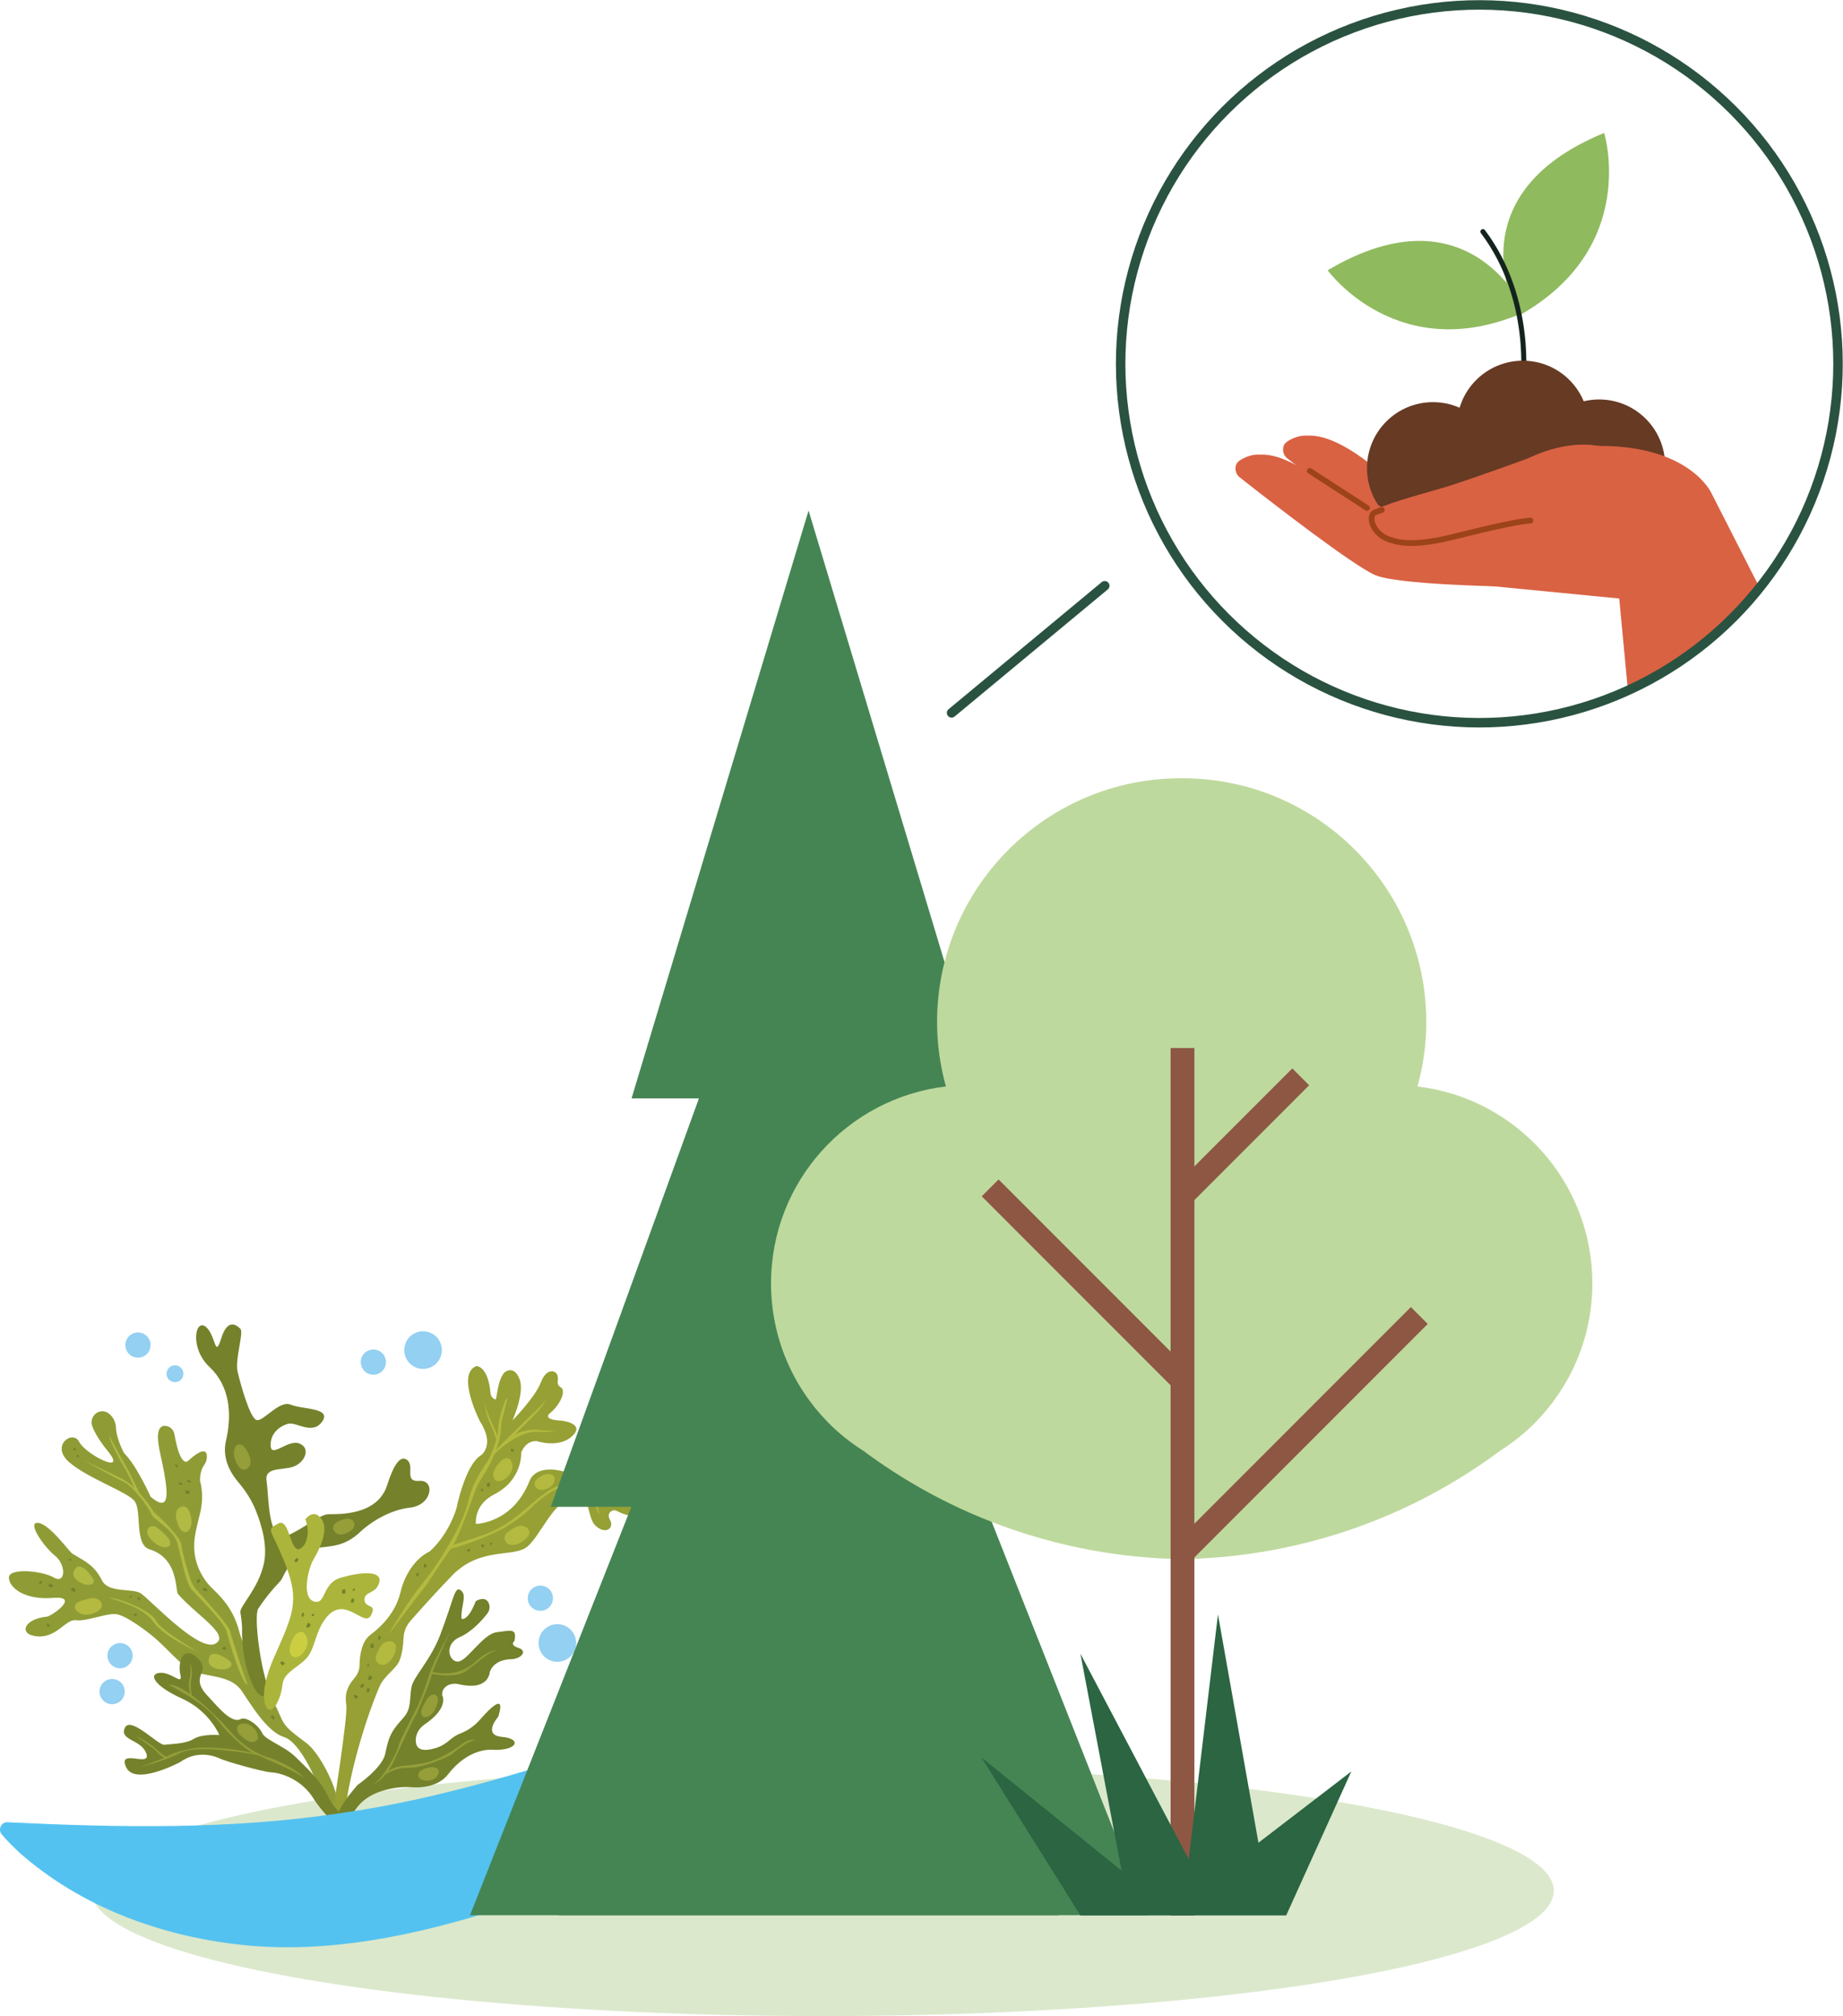 <svg viewBox="0 0 583.21 637.58" xmlns="http://www.w3.org/2000/svg" xmlns:xlink="http://www.w3.org/1999/xlink"><clipPath id="a"><circle cx="467.69" cy="115.57" r="113.52" transform="matrix(.707 -.707 .707 .707 55.26 364.55)"/></clipPath><ellipse cx="260.3" cy="597.95" fill="#dbe8cc" rx="231.39" ry="39.64"/><g clip-path="url(#a)"><path d="m480.48 99.91s-21.57-37.85 27.15-57.87c0 0 11.28 36.5-27.15 57.87z" fill="#90ba5e"/><path d="m482.7 98.6s-17.27-40-62.56-13.12c0 0 22.37 30.97 62.56 13.12z" fill="#90ba5e"/><path d="m481.9 121s3.46-26.38-12.64-47.75" fill="none" stroke="#13241d" stroke-linecap="round" stroke-linejoin="round" stroke-width="1.59"/><path d="m487.24 149.38c-.99.72-18.16 4.59-18.16 4.59-6.77-1.32-16.92.37-16.92.37-1.79-1.46-18.69-7.72-18.69-7.72-12.98-10.03-18.77-8.83-21.06-8.82-1.4 0-5.39 1.32-6.13 3.04-.6 1.41-.16 3.15 1.02 4.08 10.06 7.95 36.46 28.36 43.14 31.05 7.17 2.88 38.91 3.48 38.91 3.48s.54-31.99-2.11-30.07z" fill="#d96243"/><circle cx="453.46" cy="148.06" fill="#663a23" r="20.88"/><circle cx="481.89" cy="134.95" fill="#663a23" r="20.88"/><circle cx="506.04" cy="147.21" fill="#663a23" r="20.88"/><g fill="#d96243"><path d="m472.19 155.38c-.99.72-18.16 4.59-18.16 4.59-6.77-1.32-16.92.37-16.92.37-1.79-1.46-18.69-7.72-18.69-7.72-12.98-10.03-18.77-8.83-21.06-8.82-1.4 0-5.39 1.32-6.13 3.04-.6 1.41-.16 3.15 1.02 4.08 10.06 7.95 36.46 28.36 43.14 31.05 7.17 2.88 38.91 3.48 38.91 3.48s.54-31.99-2.11-30.07z"/><path d="m434.09 177.61s8.13-7.88 14.87-6.7c0 0 17.6-2.51 17.12-12.5-.15-3.21 32.03 2.52 30.12-8.76l8.86-8.63c29.53-.41 36.45 14.81 36.45 14.81l-17.85 34.55-56.78-5.53s-34.53-8.52-32.79-7.23z"/><path d="m483.39 176.58c-.92-1.87-6.93-8.96-15.44-8.47-6.44.37-8.48.98-11.85 1.6-7.81 1.43-12.08 1.29-16.08-.16-5.53-2-6.61-7.6-4.57-8.52 5.79-2.61 16.67-5.37 22.4-7.13 6.2-1.91 19.87-6.82 24.44-8.48.88-.32 1.74-.68 2.59-1.07 3.18-1.46 12.93-5.33 22.52-3.02z"/></g><path d="m484.3 164.64c-6.44.37-25.29 5.49-28.66 6.11-7.81 1.43-12.08 1.29-16.08-.16-5.53-2-6.61-7.6-4.57-8.52l2.29-.81" fill="none" stroke="#9c431a" stroke-linecap="round" stroke-linejoin="round" stroke-width="1.82"/><path d="m414.48 148.93 18.1 11.71" fill="none" stroke="#9c431a" stroke-linecap="round" stroke-linejoin="round" stroke-width="1.82"/><path d="m516.31 230.62-5.57-58.87 30.77-15.92 37.76 74.03z" fill="#d96243"/></g><path d="m349.59 185.25-48.46 40.2" fill="none" stroke="#2a5241" stroke-linecap="round" stroke-linejoin="round" stroke-width="3"/><circle cx="468.19" cy="115.02" fill="none" r="113.52" stroke="#2a5241" stroke-linecap="round" stroke-linejoin="round" stroke-width="3" transform="matrix(.707 -.707 .707 .707 55.8 364.75)"/><path d="m84.12 533.73c-2.89-4.8-6.94-12.13-8.47-17.99-1.01-3.9-2.97-7.53-5.66-10.53-.78-.86-1.6-1.72-2.5-2.57-3.2-2.97-5.31-6.98-5.89-11.31-.55-4.14.43-7.53 1.68-12.64 0 0 1.48-5.11.04-10.26 0 0-.27-2.93 1.29-5.11.59-.82.9-1.79.86-2.77-.04-1.64-1.05-3-5.93 1.44 0 0-2.38 2.73-4.33-8.35-.23-1.4-1.33-2.54-2.73-2.69-1.72-.23-3.47 1.01-1.87 8.31 2.77 12.56 3.67 19.62-2.93 14.12 0 0-4.53-10.1-8.35-13.73 0 0-2.46-4.29-2.65-8.27-.04-.98-.31-1.91-.82-2.73-.74-1.21-2.03-2.57-3.94-2.3-2.18.31-3.47 2.61-2.73 4.68.66 1.76 2.03 4.37 4.99 7.96 6.32 7.76-7.1.98-9.13-3s-9.13 1.17-3.24 6.36 18.38 9.36 20.76 12.37c2.38 3-.12 13.77 4.72 15.25 9.29 2.85 8.15 13.11 9.01 14.12 5.74 6.63 16.5 12.87 12.02 15.64-4.92 3.04-19.2-12.21-23.49-15.64-2.61-2.11-10.42.08-12.64-4.41s-4.99-5.77-9.25-8.31c-1.05-.62-7.14-9.32-10.85-9.75s1.64 7.41 5.27 10.34c3.67 2.93 3.43 9.13-.31 6.94-3.75-2.18-14.36-3.16-14.24.08s5.15 7.1 13.97 6.36-.43 5.77-1.95 5.93c-7.37.7-9.17 5.77-2.97 6.24s8.93-5.54 12.13-5.11c3.2.47 9.21-2.11 12.45-1.95s10.3 5.66 12.37 7.41c5.7 4.88 9.29 10.3 14.63 11.43s10.3 1.44 13.07 5.5 8 12.91 13.26 14.51c5.31 1.6 10.34 14.16 10.34 14.16s1.95 6.71 5.62 7.65c3.63.94-3.08-15.68-8.9-19.98-5.85-4.33-6.79-5.27-8.15-8.47-1.33-3.08-2.85-6.05-4.56-8.93z" fill="#8f9c36"/><path d="m23.72 508.68s1.72 3.32 6.24 1.37 1.48-5.27-1.33-4.56c-2.81.7-5.19 1.01-4.92 3.2z" fill="#b4ba3f"/><path d="m57.78 476.42s-3.36.2-1.56 5.38c1.79 5.19 5.11 2.22 4.25-1.87-.78-4.06-2.69-3.51-2.69-3.51z" fill="#b1ba42"/><path d="m24.46 495.46s-2.89 2.15.12 4.45c3 2.3 6.32 1.33 4.64-.98-1.68-2.3-2.77-3.71-4.76-3.47z" fill="#b1ba42"/><path d="m66.56 523.39s-2.03 3.04 1.68 4.25c3.71 1.17 6.55-.94 4.14-2.57-2.42-1.64-4.02-2.61-5.81-1.68z" fill="#b1ba42"/><path d="m49.35 482.93c-.86-.51-1.99-.31-2.54.55-.47.74-.47 1.95 1.37 3.78 3.67 3.67 7.72 1.99 4.56-1.4-1.52-1.6-2.65-2.5-3.39-2.93z" fill="#b1ba42"/><path d="m26.45 461.79s9.91 5.62 12.76 6.87 8.04 8.31 8.7 10.18 7.22 4.72 8.39 9.75c1.21 5.03 2.65 12.17 4.33 14.08s10.46 10.53 11.12 13.42 4.8 16.5 6.52 16.66c0 0-4.76-13.69-5.34-16.66-.39-1.95-7.22-9.32-10.38-12.84-1.09-1.21-1.95-2.65-2.46-4.21-1.01-3.08-2.5-8.51-2.69-10.46-.35-2.85-8.08-9.95-8.54-10.14 0 0-4.6-7.61-9.95-10.65l-12.45-6.01z" fill="#b1ba42"/><path d="m34.53 453.98s4.41 8.23 5.5 10.03c1.09 1.79 4.02 8.04 4.02 8.04l-1.21-.78s-2.42-5.58-3.32-6.91-4.76-8.31-4.99-10.38z" fill="#b1ba42"/><path d="m34.53 505.41s10.65 2.54 13.85 7.33c3.2 4.8 14.44 9.79 14.44 9.79s-11.78-6.71-13.54-10.1c-1.76-3.36-12.68-7.45-14.75-7.02z" fill="#b1ba42"/><path d="m44.2 506.19-.9-.59.74-.55s.59-.04.16 1.13z" fill="#73822b"/><path d="m23.84 502.52s.31.82-.39.98l-1.13-.74.7-.78.82.55z" fill="#73822b"/><path d="m86.92 542.9-.11.82-.51.04-.66-.82.47-.55z" fill="#73822b"/><path d="m55.95 464.28-.74-1.17 1.17.16z" fill="#73822b"/><path d="m62.19 499.94.82-.7.47 1.02-1.1.43z" fill="#73822b"/><path d="m40.97 505.05c.04-.35.82-.51.82-.51l-.27.74s-.59.12-.55-.23z" fill="#73822b"/><path d="m60.04 472.2-.43.32-.85-.24-.12-.93 1.29.07z" fill="#73822b"/><path d="m23.1 458.63.31-.9.62.51s.2.51-.94.39z" fill="#73822b"/><path d="m64.14 502.91.43-.82.82.31s.47.66-.12.9z" fill="#73822b"/><path d="m57.94 469.55-1.02.08-.62-.7.9-.12z" fill="#73822b"/><path d="m43.31 510.28-.08.78-.86-.08-.12-.54z" fill="#73822b"/><path d="m15.18 514.57.74-.62-1.21-.59.04.55z" fill="#73822b"/><path d="m22.67 493.12-.59-.2-.5.55.85.04z" fill="#73822b"/><path d="m71.59 521.21-.43-.39s-.9.04-.78.74l1.05.2z" fill="#73822b"/><path d="m16.15 502.05s.78-.12.59-.74l-1.09-.55-.31.9.82.39z" fill="#73822b"/><path d="m60.59 468.81-.7-.78-.9.04.55.74z" fill="#73822b"/><path d="m12.6 499.98-.35.78.9.12.08-.9z" fill="#73822b"/><path d="m24.66 459.99-.59.63 1.13.27z" fill="#73822b"/><path d="m108.66 578.17s-3.9-.2-3.16-6.36c0 0 4.53-28.79 4.1-32.34-.31-2.38-.43-4.45 1.37-7.22.23-.35.74-1.01 1.33-1.72.94-1.13 1.48-2.54 1.48-4.02.04-2.73.59-7.3 3.32-9.4 9.25-6.94 9.48-13.89 10.14-15.37 0 0 2.22-7.96 8.7-11.08 0 0 5.66-4.6 8.51-13.65 0 0 2.69-13.73 7.8-16.82 0 0 4.53-3.12-.39-10.73 0 0-7.61-14.9-1.13-17.44 0 0 3.75-.23 4.53 8.86.08.86 1.56 2.26 1.72 1.4.66-3.32.9-6.28 2.65-8.23 0 0 2.93-2.65 4.8 2.15 1.68 4.29-2.26 13.03-2.26 13.03s7.3-7.49 9.01-12.09c1.72-4.6 4.72-3.86 5.23-2.18s-.7 2.73 1.09 3.82c1.76 1.09-.35 5.62-3.32 8-2.93 2.38 3.51 2.5 3.51 2.5s7.65.82 3.43 4.84c-4.21 4.02-11.2 1.64-11.2 1.64s-3.28-.55-4.99 3.59c0 0 .55 8.58-8.43 13.19-6.75 3.43-5.89 9.4-5.89 9.4s11.55-.08 16.93-13.5c0 0 1.6-5.89 11.78-2.81 0 0 5.11.7 11.55-14.4 0 0 2.73-6.67 5.85-2.46 0 0 1.83 2.97-1.37 6.87-3.2 3.94 3.94.04 3.94.04s5.15-.2 1.87 4.92c-3.28 5.11-13.62 6.59-13.62 6.59s9.95.62 13.34 4.88c3.43 4.25.9 6.55-1.09 7.06-1.17.31-3.16-.55-4.6-1.29-1.37-.7-2.93.55-2.5 2.03.08.27.2.59.39.9 1.37 2.61-1.56 4.6-4.6 1.76-3.04-2.85-1.05-10.03-7.14-8.93-6.09 1.05-10.03 11.51-14.28 15.37s-14.9-.08-24.03 9.32c-5.54 5.74-10.53 11.35-13.23 14.44-1.29 1.48-2.03 3.36-2.11 5.34-.08 1.99-.35 4.76-1.25 7.06-1.01 2.61-4.95 4.88-6.36 8.27-5.66 13.38-10.73 32.38-11.43 44.79z" fill="#96a034"/><path d="m156.8 468.07s-2.42-1.6 1.72-6.09c0 0 2.81-2.42 3.59 1.01.74 3.39-3.9 6.52-5.31 5.07z" fill="#b4ba3f"/><path d="m175.29 466.78s-2.26-2.03-5.58 1.25c-1.44 1.44.04 3.43 2.11 3.12 2.69-.43 4.33-2.46 3.47-4.37z" fill="#b4ba3f"/><path d="m160.23 487.93s2.07 2.03 5.81-.94c3.75-3-.43-5.46-2.85-4.06-2.46 1.33-4.56 2.65-2.97 4.99z" fill="#b4ba3f"/><path d="m120.4 526.47s2.81.74 4.56-3.71c1.76-4.45-3.08-4.53-4.49-2.11-1.44 2.42-2.65 4.6-.08 5.81z" fill="#b4ba3f"/><path d="m122.78 517.19s5.58-10.07 11.78-17.52c2.89-3.47 11.63-16.5 13.58-24.74s6.32-12.33 6.98-14.32 1.17-2.38 2.34-6.79c.12-.43.16-3.12.62-5.19.74-3.28 2.26-7.1 2.46-6.59.16.43-1.56 6.28-1.83 7.8-.12.66-.2 3.16-.39 4.1-.74 3.24-2.22 7.96-5.62 13.07-1.05 1.6-1.95 3.28-2.57 5.11-1.72 4.95-5.31 14.79-7.41 17.67-4.37 5.93-7.57 11.47-8.9 12.95s-11.04 14.44-11.04 14.44z" fill="#b4ba3f"/><path d="m157.7 454.96s-.9-2.77-2.61-6.2c0 0-1.44-3.32-1.68-4.76 0 0 .04 2.54 1.68 6.24 0 0 2.11 4.6 2.15 6.13l.47-1.4z" fill="#b4ba3f"/><path d="m159.34 456.13s7.33-7.37 10.22-9.95c0 0 2.61-2.54 3.36-3.78 0 0-.98 2.34-3.9 5.19 0 0-5.97 6.01-7.61 7.49z" fill="#b4ba3f"/><path d="m156.6 459.13s5.58-8.27 14.55-6.83c0 0 3.63.27 5.07 0 0 0-2.42.82-6.44.51 0 0-5.31-.7-13.65 7.33z" fill="#b4ba3f"/><path d="m142.72 489.8s7.3-1.95 14.36-5.31c4.02-1.91 7.69-4.49 10.92-7.57 3-2.89 8.15-7.14 12.13-7.02 6.01.2 10.03 3.63 11.39 4.06 3.39 1.09 6.59 1.13 6.59 1.13s-6.44-1.48-8.66-2.97c-2.22-1.52-8.62-5.34-15.76-.7-7.14 4.68-10.07 9.64-19.2 13.42-4.49 1.83-10.42 3.36-11.63 4.02-1.01.59-.16.94-.16.94z" fill="#b4ba3f"/><path d="m187.97 471.81s0 5.23 1.79 7.14c0 0-1.4-4.49-1.13-7.14z" fill="#b4ba3f"/><g fill="#73822b"><path d="m152.27 488.43 1.05.12-.39.82s-.51.31-.66-.94z"/><path d="m117.39 531.19s-.78.43-1.01-.23l.59-1.21.9.59-.47.86z"/><path d="m114.9 533.69-.78.04-.16-.51.7-.78.63.35z"/><path d="m115.95 526.79.82-.71.04.94z"/><path d="m112.56 535.95.82.75-.94.58-.59-1.01z"/><path d="m155.67 487.93c.16.35-.51.82-.51.82l-.12-.78s.51-.35.62-.04z"/><path d="m117.55 521.28-.39-.39.12-.89.9-.28.15 1.33z"/><path d="m189.77 459.84.94.16-.39.7s-.51.27-.55-.86z"/><path d="m116.22 533.77.86.31-.2.86s-.59.55-.9 0l.23-1.17z"/><path d="m119.85 518.79-.19-1.02.58-.66.28.86z"/><path d="m148.06 490.85-.31-.74.82-.31.35.43z"/><path d="m131.52 497.99.7.67.43-1.29-.55.15z"/><path d="m152.74 471.66.12-.59-.66-.39.07.82z"/><path d="m134.72 495.77.31-.47s-.2-.9-.86-.7l-.04 1.05z"/><path d="m153.99 469.75s.23.78.82.47l.39-1.17-.94-.16z"/><path d="m192.5 461.9.66-.78-.19-.89-.67.62z"/><path d="m162.53 458.39-.82-.23v.94l.9-.08z"/><path d="m190.86 463.04-.7-.51-.08 1.21z"/><path d="m106.59 576.92s-2.03-2.61 6.55-12.41c0 0 7.92-5.46 8.78-9.95 1.29-6.63 2.73-7.84 5.89-11.51 2.5-2.93 1.68-5.77 2.42-9.56.62-3.24 6.05-8.47 9.09-16.5 4.41-11.59 4.53-15.61 6.55-14.01 2.03 1.6-.08 4.99.16 8.97 0 0 1.99.98 4.53-5.58 0 0 2.97-1.91 4.1.62.47 1.09.27 2.34-.43 3.28-1.52 1.95-4.84 5.77-8.7 7.45-5.27 2.3-3.39 8.04-.51 7.76 2.89-.27 7.8-8.78 12.21-9.29s6.4-1.44 5.58 2.77c0 0-1.76 1.25 1.25 2.18 3 .94.94 3.51-2.38 3.59 0 0-5.19-.12-6.67 3.98 0 0-.2 6.24-9.91 3.9-1.05-.23-2.15-.16-3.16.27-1.05.51-2.11 1.4-2.03 3.2 0 0 2.46 3.9-5.66 9.36-1.64 1.13-2.69 2.97-2.69 4.95 0 1.83.9 3.51 4.41 2.89 5.66-1.01 6.01-3.63 9.64-5.03 2.46-.94 4.64-2.5 6.36-4.49 3.39-3.86 8.08-8.43 5.7-.86 0 0-5.19 5.85 1.21 6.4 6.44.55 4.95 4.56-3.47 4.06 0 0-7.14-.59-13.54 7.69-3.24 4.17-8.82 4.33-11.39 4.17-1.72-.12-3.39-.08-5.11.16-2.65.39-6.28 1.25-9.09 3.16-7.65 5.19-5.38 13.58-9.68 8.35z"/></g><path d="m76.62 515.78c0-1.95-.23-3.9-.55-5.81-.35-1.95 5.58-7.3 7.41-15.37 1.25-5.58-.59-12.06-2.5-16.82-1.33-3.32-3.28-6.36-5.58-9.05-2.26-2.65-5.23-7.37-3.9-13.03 2.03-8.74 1.13-17.44-5.19-23.37s-4.6-15.29-1.29-12.8c3.32 2.5 2.89 10.46 4.95 3.82 2.07-6.63 4.92-4.29 6.09-3.12 1.17 1.21-1.79 9.6-.86 13.62.94 4.02 3.86 14.47 5.93 15.22 2.11.74 7.22-6.4 10.88-4.84 3.67 1.56 13.07.9 9.95 5.34-3.12 4.41-8.15.04-10.73.7-2.61.66-5.77 2.97-5.58 6.98.2 4.02 5.54-2.26 9.17-.7 3.67 1.56 1.56 6.05-2.03 7.3s-9.17-.04-8.43 4.6.35 20.01 6.55 17.21c6.2-2.81 10.22-6.75 13.15-6.79 2.89-.04 15.33.55 18.45-9.17 1.21-3.78 3.51-9.99 6.24-8.04 2.73 1.99-1.17 7.06 3.94 6.67s4.14 7.69-2.97 8.47c-7.1.78-13.42 5.46-15.57 7.53-9.99 9.6-17.24-.86-24.89 14.86-.62 1.33-3.08 2.89-7.53 9.52-1.52 2.26.78 20.21 3.67 26.22 0 0-3.08 5.97-6.87-5.81-1.6-4.92-1.95-9.95-1.95-13.34z" fill="#75822b"/><path d="m107.06 577.5s-4.25-3.04-8-8.93-10.14-7.88-13.07-8.04-14.94-3.59-16.66-4.49c0 0-6.24-3.16-12.21 1.17 0 0-14.4 7.76-17.21 1.68-2.81-6.13 8 .23 6.4-4.33-1.6-4.53-8.54-4.06-6.83-8.08 1.76-4.02 10.61 5.58 12.56 5.31s6.67-.23 9.29-1.87c2.61-1.64 8.08-1.21 8.08-1.21s-3.08-7.57-11.78-11.51-10.88-7.76-7.1-8.15 7.41 4.29 6.55.59c-.9-3.75.66-9.64 5.42-5.27s-2.89 5.46 3.12 11.86c3.55 3.78 7.69 9.09 10.69 7.37.2-.12.59-.12 1.01-.08 1.64.2 4.6 2.26 5.66 4.6.31.74 1.44 1.56 2.15 1.99 3.16 1.99 6.05 3.2 8.58 5.7 3.82 3.78 7.96 7.49 10.26 12.6 2.34 5.15 7.72 6.83 3.08 9.09z" fill="#75822b"/><path d="m81.23 550.35s-1.64 2.15-5.58-1.99c0 0-2.07-2.77 1.17-3.28 3.28-.47 5.85 4.1 4.41 5.27z" fill="#959e39"/><path d="m132.38 561.66s-.62-2.34 4.45-2.81c0 0 3.08.08 1.64 2.61-1.4 2.57-6.05 1.87-6.09.2z" fill="#959e39"/><path d="m134.09 543.05s2.73.55 4.14-3.82c1.4-4.37-2.11-3.94-3.36-1.56s-2.46 4.21-.78 5.38z" fill="#959e39"/><path d="m105.46 483.48s.7 3.39 5.23.86c2.69-1.52 1.52-5.07-2.22-3.78-3.75 1.21-3 2.93-3 2.93z" fill="#959e39"/><path d="m77.6 464.71s3.28-.7.74-5.54-5.38-1.44-3.94 2.46 3.2 3.08 3.2 3.08z" fill="#959e39"/><path d="m121.3 561.66s3.55-2.81 7.92-2.57c4.37.23 13.19-3.67 14.01-4.49.82-.78 5.58-4.64 7.41-4.14 0 0-1.37-1.21-4.68 1.29s-8 5.07-11.43 5.74-5.11.78-6.91.94c-1.79.16-5.34 1.25-6.32 3.24z" fill="#959e39"/><path d="m142.4 516.1s-5.42 9.64-6.44 13.19c-1.01 3.55-3.59 10.18-4.76 12.25-.78 1.44-4.72 8.97-5.23 11.04-.55 2.03-4.88 10.22-8.19 12.02 0 0 3.71-1.48 6.52-6.94 0 0 6.75-14.75 7.41-15.41 0 0 4.53-10.34 5.15-13.46-.08 0 1.64-4.1 5.54-12.68z" fill="#959e39"/><path d="m136.39 529.32s7.37 1.6 10.73-.62 7.53-6.48 10.26-6.71c0 0-2.22-.7-6.94 3.55s-9.91 3.63-10.73 3.63-2.97-.39-2.97-.39l-.35.55z" fill="#959e39"/><path d="m44.05 558.86s7.22-1.56 13.15-4.56c5.97-3 25.59.94 26.37 1.13 0 0-7.22-2.85-20.29-2.77 0 0-6.79.51-11.31 3.28 0-.04-7.49 2.93-7.92 2.93z" fill="#959e39"/><path d="m43.11 549.14s5.7 3.82 6.63 4.99c.94 1.17 2.54 1.99 2.54 1.99l.66-.31s-1.87-1.05-3.63-2.77c-.55-.55-1.17-1.01-1.83-1.44-1.17-.82-2.97-1.95-4.37-2.46z" fill="#959e39"/><path d="m53.29 532.79s11.24 5.5 15.49 11.12c3.67 4.8 8.82 9.25 11.16 10.42 2.3 1.17 13.69 5.74 16.35 8 0 0-2.26-3.08-10.38-6.24 0 0-7.1-1.4-13.26-8.78.04-.04-13.15-14.86-19.35-14.51z" fill="#959e39"/><path d="m60.47 536.42s-1.21-3.08-.51-5.34.12-5.15.12-5.15 1.09 2.07.55 4.49c-.55 2.42-.27 5.07.43 6.36l-.59-.35z" fill="#959e39"/><path d="m84.62 540.4s-3.55-3.47 2.22-16.54 8.11-17.36 3.47-29.14-6.32-10.65-2.26-12.91 3.71 12.72 8.27 6.71c0 0 2.18-3.24.31-8.04 0 0 2.61-3.63 5.11-.08s-.86 9.95-2.54 12.8c-1.72 2.85-3.82 12.02.12 13.26 3.94 1.25 2.46-5.77 8.58-7.53 6.13-1.76 13.03-2.38 12.13 1.44s-4.84 2.81-4.68 5.62 4.17 1.01 1.99 4.95-8.27-6.94-14.28.86c-3.36 4.37-3.32 9.44-5.93 12.48-2.3 2.73-7.26 4.6-7.69 8.19-.23 2.03-.82 4.6-2.07 6.67-1.56 2.5-2.77 1.25-2.77 1.25z" fill="#abb53b"/><path d="m92.78 523.94s-2.81-1.09.39-6.55c0 0 2.34-3.08 3.82.23 1.56 3.36-2.5 7.49-4.21 6.32z" fill="#cbce41"/><path d="m97.89 514.61s-.78.43-1.01-.23l.59-1.21.9.59-.47.86z" fill="#73822b"/><path d="m94.1 493.94-.82.03-.11-.5.7-.78.62.35z" fill="#73822b"/><path d="m99.21 511.1-.54.04-.08-.31.47-.55.43.24z" fill="#73822b"/><path d="m111.43 502.95.81-.74.04.93z" fill="#73822b"/><path d="m89.38 525.38.82.74-.93.63-.63-1.02z" fill="#73822b"/><path d="m108.58 504.08-.39-.35.11-.94.9-.27.16 1.33z" fill="#73822b"/><path d="m111.27 505.48.86.31-.2.86s-.59.55-.9 0l.23-1.17z" fill="#73822b"/><path d="m95.62 511.53-.23-.97.62-.71.24.9z" fill="#73822b"/><circle cx="133.88" cy="426.97" fill="#93d0f2" r="5.95"/><circle cx="176.37" cy="519.6" fill="#93d0f2" r="5.95"/><circle cx="35.48" cy="534.97" fill="#93d0f2" r="3.99"/><circle cx="118.15" cy="430.77" fill="#93d0f2" r="3.99"/><circle cx="170.99" cy="505.44" fill="#93d0f2" r="3.99"/><circle cx="37.99" cy="523.61" fill="#93d0f2" r="3.99"/><circle cx="43.66" cy="425.38" fill="#93d0f2" r="3.99"/><circle cx="55.37" cy="434.45" fill="#93d0f2" r="2.67"/><path d="m2.56 576.3c34.87 1.69 70.34 2.35 104.62-2.81 32.26-4.42 62.8-14.42 94.02-24.29 37.38-11.73 70.01-13.31 99.11 17.16 1.5 1.66-.13 4.37-2.34 3.6-8.88-2.99-17.92-5.74-27.19-6.56-14.43-1.59-27.86 2.46-40.96 8.44-22.72 10.64-46.63 23.87-71.5 31.74-26.44 8.44-54.64 14.52-82.51 11.42-25.44-2.83-50.4-12.09-69.67-29.11-1.84-1.76-3.97-3.76-5.62-5.81-1.3-1.55-.03-4.04 2.03-3.78z" fill="#54c2f0"/><path d="m363.01 605.7c-17.02-43.05-34.04-86.11-51.06-129.16h25.5c-15.63-43.05-31.25-86.11-46.88-129.16h21.32c-18.67-61.97-37.35-123.95-56.02-185.92-18.67 61.97-37.35 123.95-56.02 185.92h21.32c-15.63 43.05-31.25 86.11-46.88 129.16h25.5c-17.02 43.05-34.04 86.11-51.06 129.16h28.07s-.02.04-.02.06h158.19s-.02-.04-.02-.06h28.07z" fill="#458554"/><path d="m503.89 405.86c0-32.14-24.18-58.59-55.33-62.26 1.77-6.48 2.79-13.27 2.79-20.31 0-42.61-34.54-77.16-77.16-77.16-.08 0-.17.01-.25.01s-.17-.01-.25-.01c-42.61 0-77.16 34.54-77.16 77.16 0 7.04 1.03 13.83 2.79 20.31-31.15 3.67-55.33 30.13-55.33 62.26 0 17.06 6.83 32.5 17.87 43.81 0 0 0 .01-.01.02.04.03.09.07.13.11 3.37 3.43 7.15 6.44 11.23 9.03 10.82 8.03 25.4 16.96 43.95 23.73 22.74 8.31 42.87 10.27 56.53 10.52v.02h.25.25v-.02c13.66-.25 33.79-2.21 56.53-10.52 18.55-6.78 33.13-15.7 43.95-23.73 4.08-2.59 7.86-5.6 11.23-9.03.04-.03.09-.07.13-.11 0 0 0-.01-.01-.02 11.04-11.31 17.87-26.75 17.87-43.81z" fill="#bed99d"/><path d="m366.45 355.78h53.01v7.54h-53.01z" fill="#8d5744" transform="matrix(.707 -.707 .707 .707 -139.15 382.91)"/><path d="m340.03 363.09h7.54v85.98h-7.54z" fill="#8d5744" transform="matrix(.707 -.707 .707 .707 -186.44 362.03)"/><path d="m359.47 449.72h105.15v7.54h-105.15z" fill="#8d5744" transform="matrix(.707 -.707 .707 .707 -199.97 423.9)"/><path d="m370.43 331.44h7.53v274.32h-7.53z" fill="#8d5744"/><path d="m341.89 605.76h65.12c6.87-15.18 13.74-30.35 20.61-45.53-9.8 7.51-19.59 15.03-29.39 22.54-4.27-24.07-8.54-48.14-12.81-72.21l-9.24 77.46-34.29-65.04 13.01 68.59-44.34-35.78 31.34 49.97z" fill="#2b6541"/></svg>